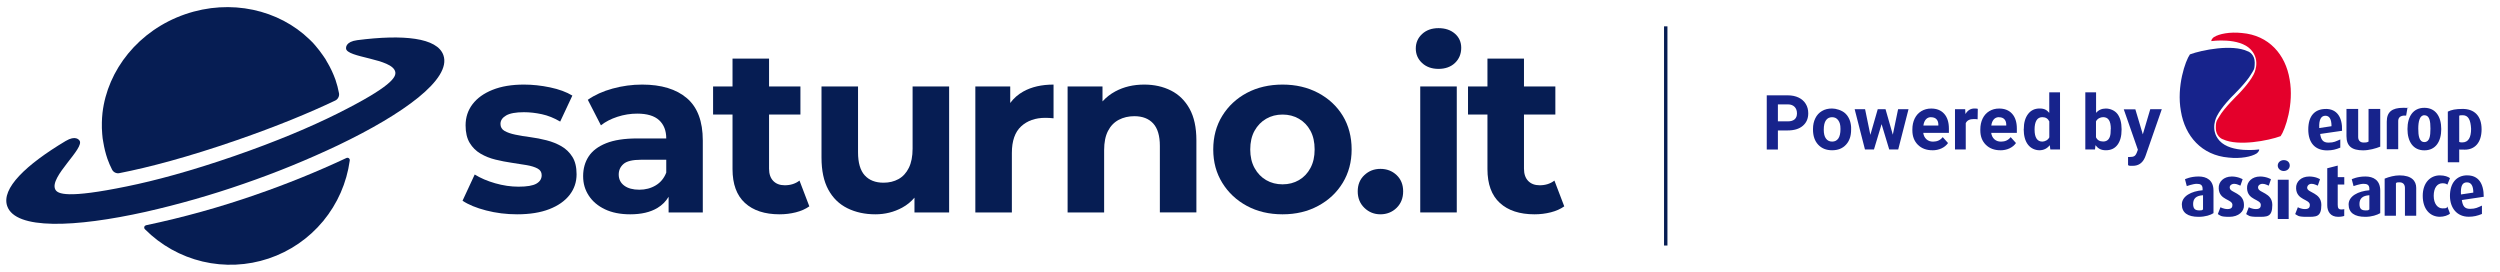 <svg width="643" height="70" viewBox="0 0 643 70" fill="none" xmlns="http://www.w3.org/2000/svg">
<path d="M457.274 33.55V38.456H454.408V24.52H459.844C460.892 24.52 461.807 24.719 462.601 25.094C463.394 25.469 464.012 26.031 464.442 26.725C464.872 27.431 465.082 28.225 465.082 29.14C465.082 30.508 464.608 31.576 463.671 32.37C462.733 33.164 461.443 33.55 459.778 33.55H457.253H457.276H457.274ZM457.274 31.212H459.843C460.614 31.212 461.177 31.036 461.586 30.684C461.993 30.32 462.181 29.824 462.181 29.151C462.181 28.479 461.982 27.916 461.586 27.497C461.178 27.079 460.627 26.858 459.909 26.848H457.274V31.225V31.214V31.212Z" fill="#17238C"/>
<path d="M466.304 33.165C466.304 32.129 466.503 31.225 466.899 30.42C467.286 29.615 467.858 28.997 468.608 28.556C469.347 28.115 470.207 27.906 471.2 27.906C472.192 27.906 473.736 28.336 474.628 29.185C475.511 30.034 476.007 31.202 476.106 32.669V33.375C476.106 34.962 475.687 36.241 474.793 37.212C473.901 38.182 472.721 38.646 471.221 38.646C469.721 38.646 468.531 38.172 467.637 37.212C466.744 36.254 466.303 34.953 466.303 33.309V33.187H466.292L466.303 33.165H466.304ZM469.072 33.374C469.072 34.366 469.248 35.116 469.634 35.634C470.009 36.153 470.538 36.416 471.222 36.416C471.906 36.416 472.423 36.163 472.798 35.645C473.173 35.126 473.372 34.311 473.372 33.175C473.372 32.039 473.173 31.466 472.798 30.936C472.423 30.407 471.894 30.142 471.211 30.142C470.527 30.142 470.009 30.407 469.634 30.936C469.259 31.465 469.072 32.27 469.072 33.384V33.373V33.374Z" fill="#17238C"/>
<path d="M486.823 34.686L488.19 28.093H490.869L488.223 38.446H485.908L483.945 31.93L481.983 38.446H479.668L477.021 28.093H479.7L481.056 34.686L482.953 28.093H484.959L486.844 34.686H486.822H486.823Z" fill="#17238C"/>
<path d="M497.001 38.645C495.48 38.645 494.245 38.182 493.296 37.256C492.347 36.319 491.862 35.084 491.862 33.54V33.275C491.862 32.227 492.061 31.312 492.457 30.485C492.865 29.657 493.427 29.04 494.166 28.589C494.905 28.147 495.742 27.916 496.691 27.916C498.114 27.916 499.227 28.357 500.032 29.25C500.837 30.142 501.256 31.411 501.256 33.054V34.179H494.662C494.751 34.862 495.026 35.403 495.467 35.81C495.909 36.218 496.482 36.428 497.176 36.428C498.235 36.428 499.072 36.041 499.667 35.27L501.035 36.791C500.616 37.376 500.065 37.839 499.347 38.17C498.631 38.501 497.859 38.655 496.987 38.655H496.976V38.644H496.999L497.001 38.645ZM496.681 30.133C496.141 30.133 495.689 30.309 495.347 30.695C495.006 31.081 494.785 31.599 494.697 32.294H498.545V32.074C498.545 31.456 498.369 30.983 498.049 30.651C497.729 30.32 497.277 30.155 496.681 30.155H496.692L496.681 30.133Z" fill="#17238C"/>
<path d="M508.644 30.684C508.269 30.629 507.938 30.617 507.652 30.617C506.604 30.617 505.921 30.97 505.591 31.676V38.446H502.823V28.093H505.447L505.513 29.328C506.076 28.379 506.836 27.905 507.828 27.905C508.821 27.905 508.423 27.949 508.688 28.026L508.644 30.684Z" fill="#17238C"/>
<path d="M514.478 38.645C512.956 38.645 511.721 38.182 510.773 37.256C509.824 36.319 509.339 35.084 509.339 33.54V33.275C509.339 32.227 509.538 31.312 509.934 30.485C510.341 29.657 510.904 29.04 511.643 28.589C512.381 28.147 513.219 27.916 514.168 27.916C515.59 27.916 516.704 28.357 517.509 29.25C518.314 30.142 518.733 31.411 518.733 33.054V34.179H512.139C512.228 34.862 512.503 35.403 512.944 35.81C513.385 36.218 513.959 36.428 514.653 36.428C515.711 36.428 516.549 36.041 517.144 35.27L518.511 36.791C518.093 37.376 517.541 37.839 516.824 38.17C516.108 38.501 515.335 38.655 514.464 38.655H514.453L514.475 38.644L514.478 38.645ZM514.146 30.133C513.606 30.133 513.154 30.309 512.813 30.695C512.471 31.081 512.25 31.599 512.163 32.294H516.01V32.074C516.01 31.456 515.834 30.983 515.514 30.651C515.194 30.32 514.743 30.155 514.146 30.155H514.158L514.146 30.133Z" fill="#17238C"/>
<path d="M545.67 33.362C545.67 35.016 545.318 36.318 544.612 37.255C543.905 38.193 542.914 38.644 541.645 38.644C540.377 38.644 539.628 38.214 538.955 37.343L538.834 38.445H536.343V23.747H539.11V29.029C539.75 28.279 540.588 27.915 541.635 27.915C542.683 27.915 543.895 28.377 544.602 29.304C545.308 30.241 545.672 31.531 545.672 33.218V33.371V33.36L545.67 33.362ZM542.903 33.165C542.903 32.117 542.738 31.356 542.407 30.86C542.075 30.364 541.579 30.132 540.918 30.132C540.256 30.132 539.429 30.496 539.088 31.224V35.304C539.419 36.031 540.037 36.395 540.929 36.395C541.822 36.395 542.407 35.954 542.683 35.072C542.827 34.654 542.881 34.014 542.881 33.154H542.914L542.903 33.165Z" fill="#17238C"/>
<path d="M551.138 34.532L553.046 28.094H556.012L551.845 40.068L551.625 40.608C551.007 41.964 549.982 42.648 548.56 42.648C547.137 42.648 547.755 42.593 547.336 42.471V40.376H547.755C548.283 40.376 548.67 40.31 548.923 40.156C549.188 40.002 549.386 39.737 549.541 39.362L549.861 38.514L546.233 28.116H549.211L551.13 34.555C551.13 34.547 551.13 34.544 551.13 34.544L551.141 34.532H551.138Z" fill="#17238C"/>
<path d="M520.52 33.197C520.52 31.576 520.883 30.297 521.611 29.339C522.338 28.38 523.32 27.905 524.577 27.905C525.835 27.905 526.418 28.28 527.068 29.03V23.749H529.836V38.446H527.345L527.201 37.344C526.517 38.204 525.625 38.645 524.543 38.645C523.462 38.645 522.338 38.171 521.6 37.211C520.861 36.252 520.497 34.906 520.497 33.197H520.52ZM523.298 33.407C523.298 34.377 523.463 35.116 523.795 35.635C524.126 36.154 524.632 36.417 525.272 36.417C525.912 36.417 526.738 36.054 527.081 35.326V31.225C526.728 30.497 526.132 30.134 525.295 30.134C523.961 30.134 523.288 31.225 523.288 33.375V33.386L523.3 33.409L523.298 33.407Z" fill="#17238C"/>
<path d="M588.648 46.23V56.319H585.848V46.23H588.648ZM601.262 42.591V45.557H602.949V47.454H601.262V52.68C601.262 53.508 601.482 53.871 602.154 53.871C602.827 53.871 602.717 53.871 602.937 53.75V55.525C602.717 55.646 602.044 55.767 601.37 55.767C599.353 55.767 598.57 54.345 598.57 52.801V43.307H598.46L601.26 42.591H601.262ZM627.537 45.106C628.783 45.106 629.687 45.47 630.139 45.822L629.455 47.499C629.224 47.256 628.772 47.135 628.209 47.135C626.853 47.135 625.949 48.326 625.949 50.365C625.949 52.404 626.964 53.595 628.209 53.595C629.454 53.595 629.224 53.474 629.455 53.121L630.139 54.919C629.687 55.392 628.552 55.756 627.537 55.756C625.045 55.756 623.127 53.837 623.127 50.375C623.127 46.912 625.155 45.105 627.537 45.105V45.106ZM608.363 45.392C610.458 45.392 612.2 46.341 612.2 49.042V54.82C611.384 55.294 609.995 55.769 608.363 55.769C605.573 55.769 604.063 54.71 604.063 52.583C604.063 50.455 606.499 49.165 609.399 48.932V48.58C609.399 47.521 608.814 47.279 607.889 47.279C606.964 47.279 605.332 47.864 605.332 47.864L604.869 46.1C604.869 46.1 606.258 45.394 608.353 45.394H608.364L608.363 45.392ZM573.962 45.392C575.67 45.392 576.807 46.099 576.807 46.099L576.233 47.752C575.892 47.631 575.318 47.279 574.634 47.279C573.95 47.279 573.377 47.752 573.498 48.337C573.608 49.639 577.148 49.517 577.148 52.704C577.258 54.358 575.78 55.769 573.388 55.769C570.995 55.769 571.105 55.416 570.422 55.062L571.105 53.299C571.105 53.299 571.899 53.773 572.924 53.773C573.949 53.773 574.182 53.299 574.182 52.714C574.182 51.181 570.764 51.534 570.653 48.469C570.543 46.705 572.02 45.404 573.96 45.404V45.392H573.962ZM581.25 45.392C582.959 45.392 584.095 46.099 584.095 46.099L583.522 47.752C583.18 47.631 582.607 47.279 581.923 47.279C581.239 47.279 580.665 47.752 580.787 48.337C580.897 49.639 584.437 49.517 584.437 52.704C584.437 55.89 583.069 55.769 580.677 55.769C578.284 55.769 578.394 55.416 577.71 55.062L578.394 53.299C578.394 53.299 579.188 53.773 580.224 53.773C581.26 53.773 581.482 53.299 581.482 52.714C581.482 51.181 578.064 51.534 577.943 48.469C577.833 46.705 579.31 45.404 581.25 45.404V45.392ZM565.471 45.392C567.566 45.392 569.309 46.341 569.309 49.042V54.82C568.614 55.294 567.214 55.769 565.471 55.769C562.681 55.769 561.171 54.71 561.171 52.583C561.171 50.455 563.608 49.165 566.508 48.932V48.58C566.508 47.521 565.923 47.279 564.998 47.279C564.073 47.279 562.44 47.864 562.44 47.864L561.978 46.1C561.978 46.1 563.367 45.394 565.462 45.394H565.473L565.471 45.392ZM634.594 45.106C637.417 45.106 638.817 47.146 638.817 50.609L633.183 51.446C633.414 53.001 633.889 53.718 635.3 53.718C636.712 53.718 637.297 53.354 638.354 52.88V55.03C637.185 55.504 636.237 55.746 634.947 55.746C632.014 55.746 630.128 53.596 630.128 50.365C630.128 47.134 631.77 45.095 634.593 45.095V45.106H634.594ZM593.864 45.392C595.694 45.392 596.709 46.099 596.709 46.099L596.135 47.752C595.794 47.631 595.22 47.279 594.537 47.279C593.853 47.279 593.4 47.752 593.4 48.337C593.51 49.639 597.05 49.517 597.05 52.704C597.05 55.89 595.683 55.769 593.29 55.769C590.898 55.769 591.008 55.416 590.324 55.062L591.008 53.299C591.008 53.299 591.802 53.773 592.838 53.773C593.874 53.773 594.095 53.299 594.095 52.714C594.095 51.181 590.678 51.534 590.557 48.469C590.447 46.705 591.924 45.404 593.864 45.404V45.392ZM617.15 45.106C620.282 45.106 621.45 46.54 621.45 48.326V55.483H618.55V48.326C618.55 47.61 618.198 46.892 617.162 46.892C616.125 46.892 616.467 47.014 616.235 47.135V55.481H613.335V45.944C614.493 45.47 615.893 45.106 617.173 45.106H617.15ZM609.41 50.221H609.289C607.668 50.342 606.853 51.049 606.853 52.46C606.853 53.871 607.548 54.114 608.474 54.114C609.4 54.114 609.059 53.992 609.4 53.883V50.232L609.412 50.221H609.41ZM566.629 50.221H566.508C564.886 50.342 564.072 51.049 564.072 52.46C564.072 53.871 564.766 54.114 565.693 54.114C566.619 54.114 566.278 53.992 566.619 53.883V50.232L566.63 50.221H566.629ZM634.483 46.902C633.303 46.902 632.84 47.861 632.962 50.011L636.137 49.537C636.137 47.74 635.552 46.902 634.494 46.902H634.483ZM587.38 41.18C588.329 41.18 588.924 41.765 588.924 42.58C588.924 43.395 588.208 43.98 587.38 43.98C586.553 43.98 585.837 43.395 585.837 42.58C585.837 41.765 586.553 41.18 587.38 41.18ZM633.414 28.015C636.347 28.015 638.265 29.757 638.265 33.252C638.265 36.747 636.457 38.49 633.977 38.49C631.497 38.49 632.852 38.369 632.51 38.369V41.742H629.578V28.71C630.482 28.247 631.607 28.015 633.415 28.015H633.414ZM563.244 13.99C566.375 12.832 574.126 11.321 578.063 13.174C578.525 13.295 579.915 14.1 579.915 16.074C579.915 18.047 579.563 18.047 578.989 19.084C577.832 21.167 574.127 24.762 574.127 24.762C574.127 24.762 571.348 27.541 570.19 29.856C570.19 29.856 568.228 33.33 570.885 36.229C573.895 39.47 581.073 38.434 581.073 38.434C581.073 39.019 580.378 39.481 580.378 39.481C579.099 40.297 576.32 40.87 573.2 40.529C566.254 39.944 561.965 34.971 560.928 28.599C559.77 22.226 562.085 15.621 563.243 14V13.989L563.244 13.99ZM606.522 28.015V35.237C606.522 35.944 606.874 36.66 607.91 36.66C608.947 36.66 608.837 36.539 609.189 36.417V28.016H612.199V37.719C611.042 38.192 609.299 38.667 607.8 38.667C604.9 38.667 603.512 37.597 603.512 34.996V28.016H606.522V28.015ZM623.545 27.729C626.445 27.729 627.889 29.989 627.889 33.197C627.889 36.406 626.444 38.666 623.545 38.666C620.647 38.666 619.202 36.406 619.202 33.197C619.202 29.989 620.647 27.729 623.545 27.729ZM598.208 28.015C601.03 28.015 602.497 30.121 602.375 33.639L596.742 34.455C596.962 35.855 597.414 36.682 598.88 36.682C600.347 36.682 600.799 36.33 601.924 35.866V37.972C600.799 38.435 599.895 38.679 598.539 38.679C595.495 38.679 593.688 36.804 593.688 33.297C593.688 29.791 595.375 28.027 598.198 28.027L598.209 28.016L598.208 28.015ZM619.202 27.729L618.86 29.735H618.177C617.152 29.856 616.82 30.441 616.82 31.157V38.38H613.877V31.279C613.877 28.797 615.233 27.729 618.067 27.729C620.9 27.729 618.75 27.85 619.203 27.729H619.202ZM633.414 29.636C632.962 29.636 632.742 29.636 632.51 29.757V36.505C632.742 36.626 632.963 36.626 633.304 36.626C634.88 36.626 635.564 35.347 635.564 33.131C635.454 30.915 634.892 29.636 633.425 29.636H633.414ZM623.545 29.636C622.322 29.636 621.979 31.301 621.979 33.087C621.979 34.874 622.199 36.539 623.545 36.539C624.892 36.539 625.112 34.995 625.112 33.087C625.112 31.18 624.892 29.636 623.545 29.636ZM598.087 29.769C596.962 29.769 596.399 30.827 596.51 32.934L599.664 32.46C599.664 30.585 599.102 29.77 598.088 29.77L598.087 29.769Z" fill="#17238C"/>
<path fill-rule="evenodd" clip-rule="evenodd" d="M569.442 9.536C570.721 8.72 573.499 8.147 576.619 8.489C583.566 9.074 587.854 14.046 588.892 20.419C590.049 26.791 587.734 33.396 586.577 35.017C583.446 36.175 575.694 37.686 571.758 35.834C571.296 35.712 569.906 34.907 569.906 32.934C569.906 30.96 570.258 30.96 570.832 29.924C571.989 27.84 575.694 24.245 575.694 24.245C575.694 24.245 578.473 21.466 579.631 19.151C579.631 19.151 581.593 15.677 578.936 12.779C575.926 9.537 568.748 10.574 568.748 10.574C568.748 9.989 569.443 9.526 569.443 9.526V9.537L569.442 9.536Z" fill="#E4002B"/>
<path d="M37.577 57.944C37.473 57.97 37.37 58.009 37.279 58.086C37.202 58.164 37.136 58.254 37.111 58.358C37.085 58.461 37.085 58.578 37.111 58.68C37.138 58.783 37.202 58.886 37.279 58.964C41.359 63.056 46.498 65.935 52.114 67.265C57.743 68.595 63.618 68.324 69.091 66.49C74.565 64.656 79.42 61.326 83.113 56.871C86.793 52.417 89.168 47.034 89.955 41.301C89.982 41.185 89.955 41.081 89.929 40.965C89.89 40.861 89.813 40.771 89.723 40.694C89.633 40.629 89.529 40.59 89.413 40.578C89.297 40.578 89.193 40.59 89.09 40.642C81.499 44.193 73.727 47.344 65.799 50.08C56.568 53.295 47.143 55.916 37.577 57.93C37.577 57.936 37.577 57.936 37.577 57.93V57.943V57.944Z" fill="#061D53"/>
<path d="M84.222 16.126C84.041 15.829 83.886 15.494 83.706 15.196C83.525 14.899 83.292 14.602 83.086 14.292C82.519 13.454 81.899 12.652 81.24 11.879C80.981 11.581 80.75 11.285 80.479 11.001C80.22 10.717 79.897 10.434 79.614 10.149C71.751 2.519 59.395 -0.399 47.607 3.667C35.626 7.811 27.621 18.011 26.356 29.076C26.317 29.476 26.279 29.876 26.252 30.277C26.226 30.677 26.214 31.065 26.201 31.453C26.175 32.46 26.201 33.466 26.291 34.474C26.317 34.835 26.356 35.196 26.395 35.559C26.434 35.92 26.524 36.269 26.576 36.617C26.809 38.05 27.157 39.458 27.622 40.826C27.959 41.781 28.359 42.724 28.824 43.627C29.005 43.976 29.289 44.248 29.637 44.403C29.986 44.57 30.386 44.609 30.761 44.519C38.301 43.047 48.41 40.375 60.869 36.062C71.275 32.46 79.68 28.975 86.161 25.889C86.522 25.734 86.82 25.462 87 25.114C87.194 24.765 87.259 24.377 87.194 23.99C86.974 22.815 86.677 21.666 86.29 20.53C85.735 18.994 85.05 17.509 84.224 16.101V16.127L84.222 16.126Z" fill="#061D53"/>
<path d="M89 12.421C89 14.874 100.955 14.977 101.665 18.503C101.924 19.806 100.761 22.234 86.701 29.258C80.091 32.55 71.286 36.32 60.195 40.154C49.105 43.989 39.861 46.468 32.631 47.939C17.241 51.101 14.815 49.901 14.22 48.726C12.594 45.525 21.94 38.062 20.43 36.125C20.314 35.983 19.448 34.731 16.88 36.267C6.655 42.388 0.29 48.468 1.852 53C3.97 59.133 19.23 58.539 37.447 54.485C45.981 52.549 54.399 50.148 62.675 47.267C70.951 44.414 79.059 41.109 86.972 37.352C103.795 29.296 116.176 20.336 114.046 14.204C112.471 9.672 103.705 8.807 91.891 10.33C88.909 10.717 88.999 12.227 88.999 12.421H89Z" fill="#061D53"/>
<path d="M144.41 37.624C143.266 36.961 141.991 36.449 140.586 36.087C139.18 35.726 137.786 35.455 136.4 35.275C135.015 35.094 133.74 34.884 132.576 34.642C131.411 34.401 130.477 34.081 129.776 33.679C129.074 33.278 128.722 32.676 128.722 31.872C128.722 30.99 129.204 30.267 130.167 29.704C131.131 29.142 132.656 28.86 134.745 28.86C136.23 28.86 137.766 29.031 139.352 29.372C140.939 29.714 142.514 30.346 144.08 31.27L147.211 24.585C145.685 23.661 143.779 22.959 141.49 22.477C139.201 21.996 136.952 21.755 134.745 21.755C131.614 21.755 128.922 22.206 126.675 23.11C124.426 24.014 122.71 25.247 121.526 26.814C120.341 28.38 119.75 30.186 119.75 32.234C119.75 34.081 120.101 35.586 120.804 36.751C121.506 37.916 122.439 38.84 123.604 39.521C124.767 40.205 126.052 40.716 127.457 41.057C128.862 41.399 130.257 41.67 131.644 41.87C133.029 42.071 134.304 42.271 135.467 42.472C136.631 42.674 137.565 42.965 138.267 43.346C138.97 43.729 139.321 44.3 139.321 45.062C139.321 45.986 138.87 46.709 137.966 47.231C137.062 47.754 135.527 48.014 133.359 48.014C131.391 48.014 129.394 47.722 127.366 47.14C125.339 46.559 123.581 45.806 122.096 44.881L118.965 51.626C120.45 52.63 122.467 53.464 125.017 54.126C127.566 54.789 130.227 55.12 132.997 55.12C136.25 55.12 139.01 54.678 141.279 53.795C143.546 52.913 145.284 51.697 146.489 50.151C147.694 48.606 148.296 46.83 148.296 44.821C148.296 42.975 147.935 41.479 147.212 40.335C146.49 39.191 145.556 38.288 144.412 37.625L144.41 37.624Z" fill="#061D53"/>
<path d="M176.661 25.247C173.93 22.92 170.096 21.755 165.157 21.755C162.587 21.755 160.059 22.096 157.569 22.779C155.079 23.462 152.951 24.425 151.185 25.67L154.557 32.235C155.721 31.311 157.136 30.579 158.804 30.036C160.47 29.494 162.166 29.224 163.892 29.224C166.422 29.224 168.299 29.786 169.524 30.91C170.747 32.035 171.361 33.6 171.361 35.608H163.894C160.601 35.608 157.931 36.02 155.884 36.843C153.836 37.666 152.34 38.8 151.397 40.245C150.454 41.69 149.982 43.376 149.982 45.304C149.982 47.231 150.464 48.818 151.427 50.303C152.391 51.789 153.776 52.962 155.584 53.826C157.391 54.69 159.559 55.121 162.089 55.121C164.939 55.121 167.267 54.579 169.075 53.495C170.295 52.763 171.259 51.8 171.966 50.61V54.639H180.759V36.15C180.759 31.211 179.394 27.579 176.664 25.249L176.661 25.247ZM168.651 47.681C167.406 48.425 166.001 48.795 164.435 48.795C162.789 48.795 161.494 48.444 160.55 47.741C159.606 47.039 159.135 46.085 159.135 44.88C159.135 43.796 159.546 42.892 160.37 42.17C161.192 41.447 162.709 41.086 164.917 41.086H171.361V44.399C170.799 45.844 169.895 46.939 168.651 47.681Z" fill="#061D53"/>
<path d="M201.835 47.651C200.59 47.651 199.606 47.28 198.884 46.538C198.161 45.795 197.8 44.741 197.8 43.376V29.464H205.87V22.236H197.8V15.07H188.405V22.236H183.406V29.464H188.405V43.496C188.405 47.351 189.469 50.251 191.598 52.199C193.725 54.146 196.696 55.12 200.511 55.12C201.956 55.12 203.351 54.949 204.698 54.608C206.043 54.266 207.198 53.755 208.16 53.071L205.63 46.446C204.585 47.25 203.321 47.651 201.836 47.651H201.835Z" fill="#061D53"/>
<path d="M234.719 38.256C234.719 40.224 234.397 41.86 233.755 43.165C233.112 44.47 232.229 45.434 231.105 46.056C229.98 46.679 228.696 46.99 227.251 46.99C225.162 46.99 223.547 46.358 222.402 45.093C221.259 43.828 220.686 41.851 220.686 39.16V22.236H211.291V40.545C211.291 43.877 211.872 46.619 213.037 48.766C214.201 50.915 215.837 52.51 217.946 53.554C220.054 54.599 222.452 55.12 225.144 55.12C227.632 55.12 229.931 54.547 232.04 53.404C233.269 52.737 234.321 51.881 235.201 50.84V54.638H244.115V22.236H234.72V38.256H234.719Z" fill="#061D53"/>
<path d="M259.831 26.49V22.236H250.857V54.638H260.252V39.34C260.252 36.249 261.045 33.97 262.631 32.505C264.216 31.04 266.295 30.306 268.865 30.306C269.226 30.306 269.567 30.316 269.889 30.336C270.21 30.358 270.571 30.387 270.972 30.426V21.754C267.921 21.754 265.331 22.346 263.204 23.53C261.84 24.289 260.716 25.276 259.831 26.489V26.49Z" fill="#061D53"/>
<path d="M301.178 23.29C299.15 22.266 296.852 21.754 294.282 21.754C291.512 21.754 289.042 22.336 286.874 23.5C285.595 24.188 284.492 25.05 283.562 26.087V22.236H274.588V54.638H283.983V38.617C283.983 36.61 284.314 34.965 284.977 33.679C285.639 32.394 286.563 31.441 287.747 30.817C288.93 30.195 290.265 29.884 291.752 29.884C293.839 29.884 295.455 30.506 296.6 31.751C297.744 32.996 298.317 34.924 298.317 37.532V54.636H307.712V36.086C307.712 32.795 307.129 30.094 305.965 27.986C304.8 25.879 303.204 24.312 301.178 23.289V23.29Z" fill="#061D53"/>
<path d="M339.028 23.892C336.338 22.467 333.286 21.755 329.874 21.755C326.463 21.755 323.359 22.469 320.689 23.892C318.018 25.319 315.911 27.286 314.366 29.795C312.819 32.305 312.047 35.185 312.047 38.438C312.047 41.69 312.819 44.511 314.366 47.02C315.911 49.53 318.018 51.506 320.689 52.953C323.359 54.398 326.421 55.121 329.874 55.121C333.328 55.121 336.338 54.399 339.028 52.953C341.718 51.508 343.826 49.53 345.352 47.02C346.877 44.511 347.641 41.65 347.641 38.438C347.641 35.225 346.877 32.255 345.352 29.765C343.826 27.276 341.718 25.319 339.028 23.892ZM337.041 43.225C336.318 44.571 335.333 45.604 334.089 46.326C332.844 47.049 331.439 47.41 329.873 47.41C328.307 47.41 326.902 47.049 325.657 46.326C324.412 45.604 323.418 44.57 322.676 43.225C321.932 41.88 321.562 40.284 321.562 38.438C321.562 36.591 321.933 34.945 322.676 33.62C323.418 32.295 324.412 31.271 325.657 30.549C326.901 29.826 328.307 29.465 329.873 29.465C331.439 29.465 332.844 29.826 334.089 30.549C335.333 31.271 336.318 32.295 337.041 33.62C337.763 34.945 338.124 36.551 338.124 38.438C338.124 40.324 337.763 41.881 337.041 43.225Z" fill="#061D53"/>
<path d="M359.205 45.031C358.08 43.968 356.695 43.435 355.048 43.435C353.402 43.435 352.067 43.968 350.923 45.031C349.78 46.095 349.207 47.491 349.207 49.218C349.207 50.944 349.78 52.36 350.923 53.464C352.067 54.569 353.442 55.12 355.048 55.12C356.655 55.12 358.08 54.569 359.205 53.464C360.328 52.36 360.891 50.945 360.891 49.218C360.891 47.49 360.328 46.096 359.205 45.031Z" fill="#061D53"/>
<path d="M374.681 22.236H365.286V54.638H374.681V22.236Z" fill="#061D53"/>
<path d="M374.199 8.655C373.116 7.712 371.709 7.24 369.983 7.24C368.257 7.24 366.852 7.742 365.767 8.745C364.683 9.749 364.141 10.994 364.141 12.479C364.141 13.964 364.683 15.21 365.767 16.212C366.851 17.216 368.256 17.717 369.983 17.717C371.711 17.717 373.164 17.205 374.229 16.181C375.293 15.157 375.826 13.862 375.826 12.296C375.826 10.811 375.283 9.596 374.199 8.652V8.655Z" fill="#061D53"/>
<path d="M399.796 46.447C398.751 47.251 397.487 47.653 396.002 47.653C394.757 47.653 393.773 47.281 393.051 46.539C392.328 45.796 391.967 44.742 391.967 43.377V29.465H400.037V22.237H391.967V15.071H382.572V22.237H377.573V29.465H382.572V43.498C382.572 47.352 383.636 50.252 385.765 52.2C387.892 54.148 390.863 55.121 394.678 55.121C396.123 55.121 397.518 54.95 398.865 54.609C400.21 54.267 401.365 53.756 402.327 53.072L399.797 46.447H399.796Z" fill="#061D53"/>
<path d="M428.865 6.777H427.99V63.15H428.865V6.777Z" fill="#061D53"/>
</svg>
